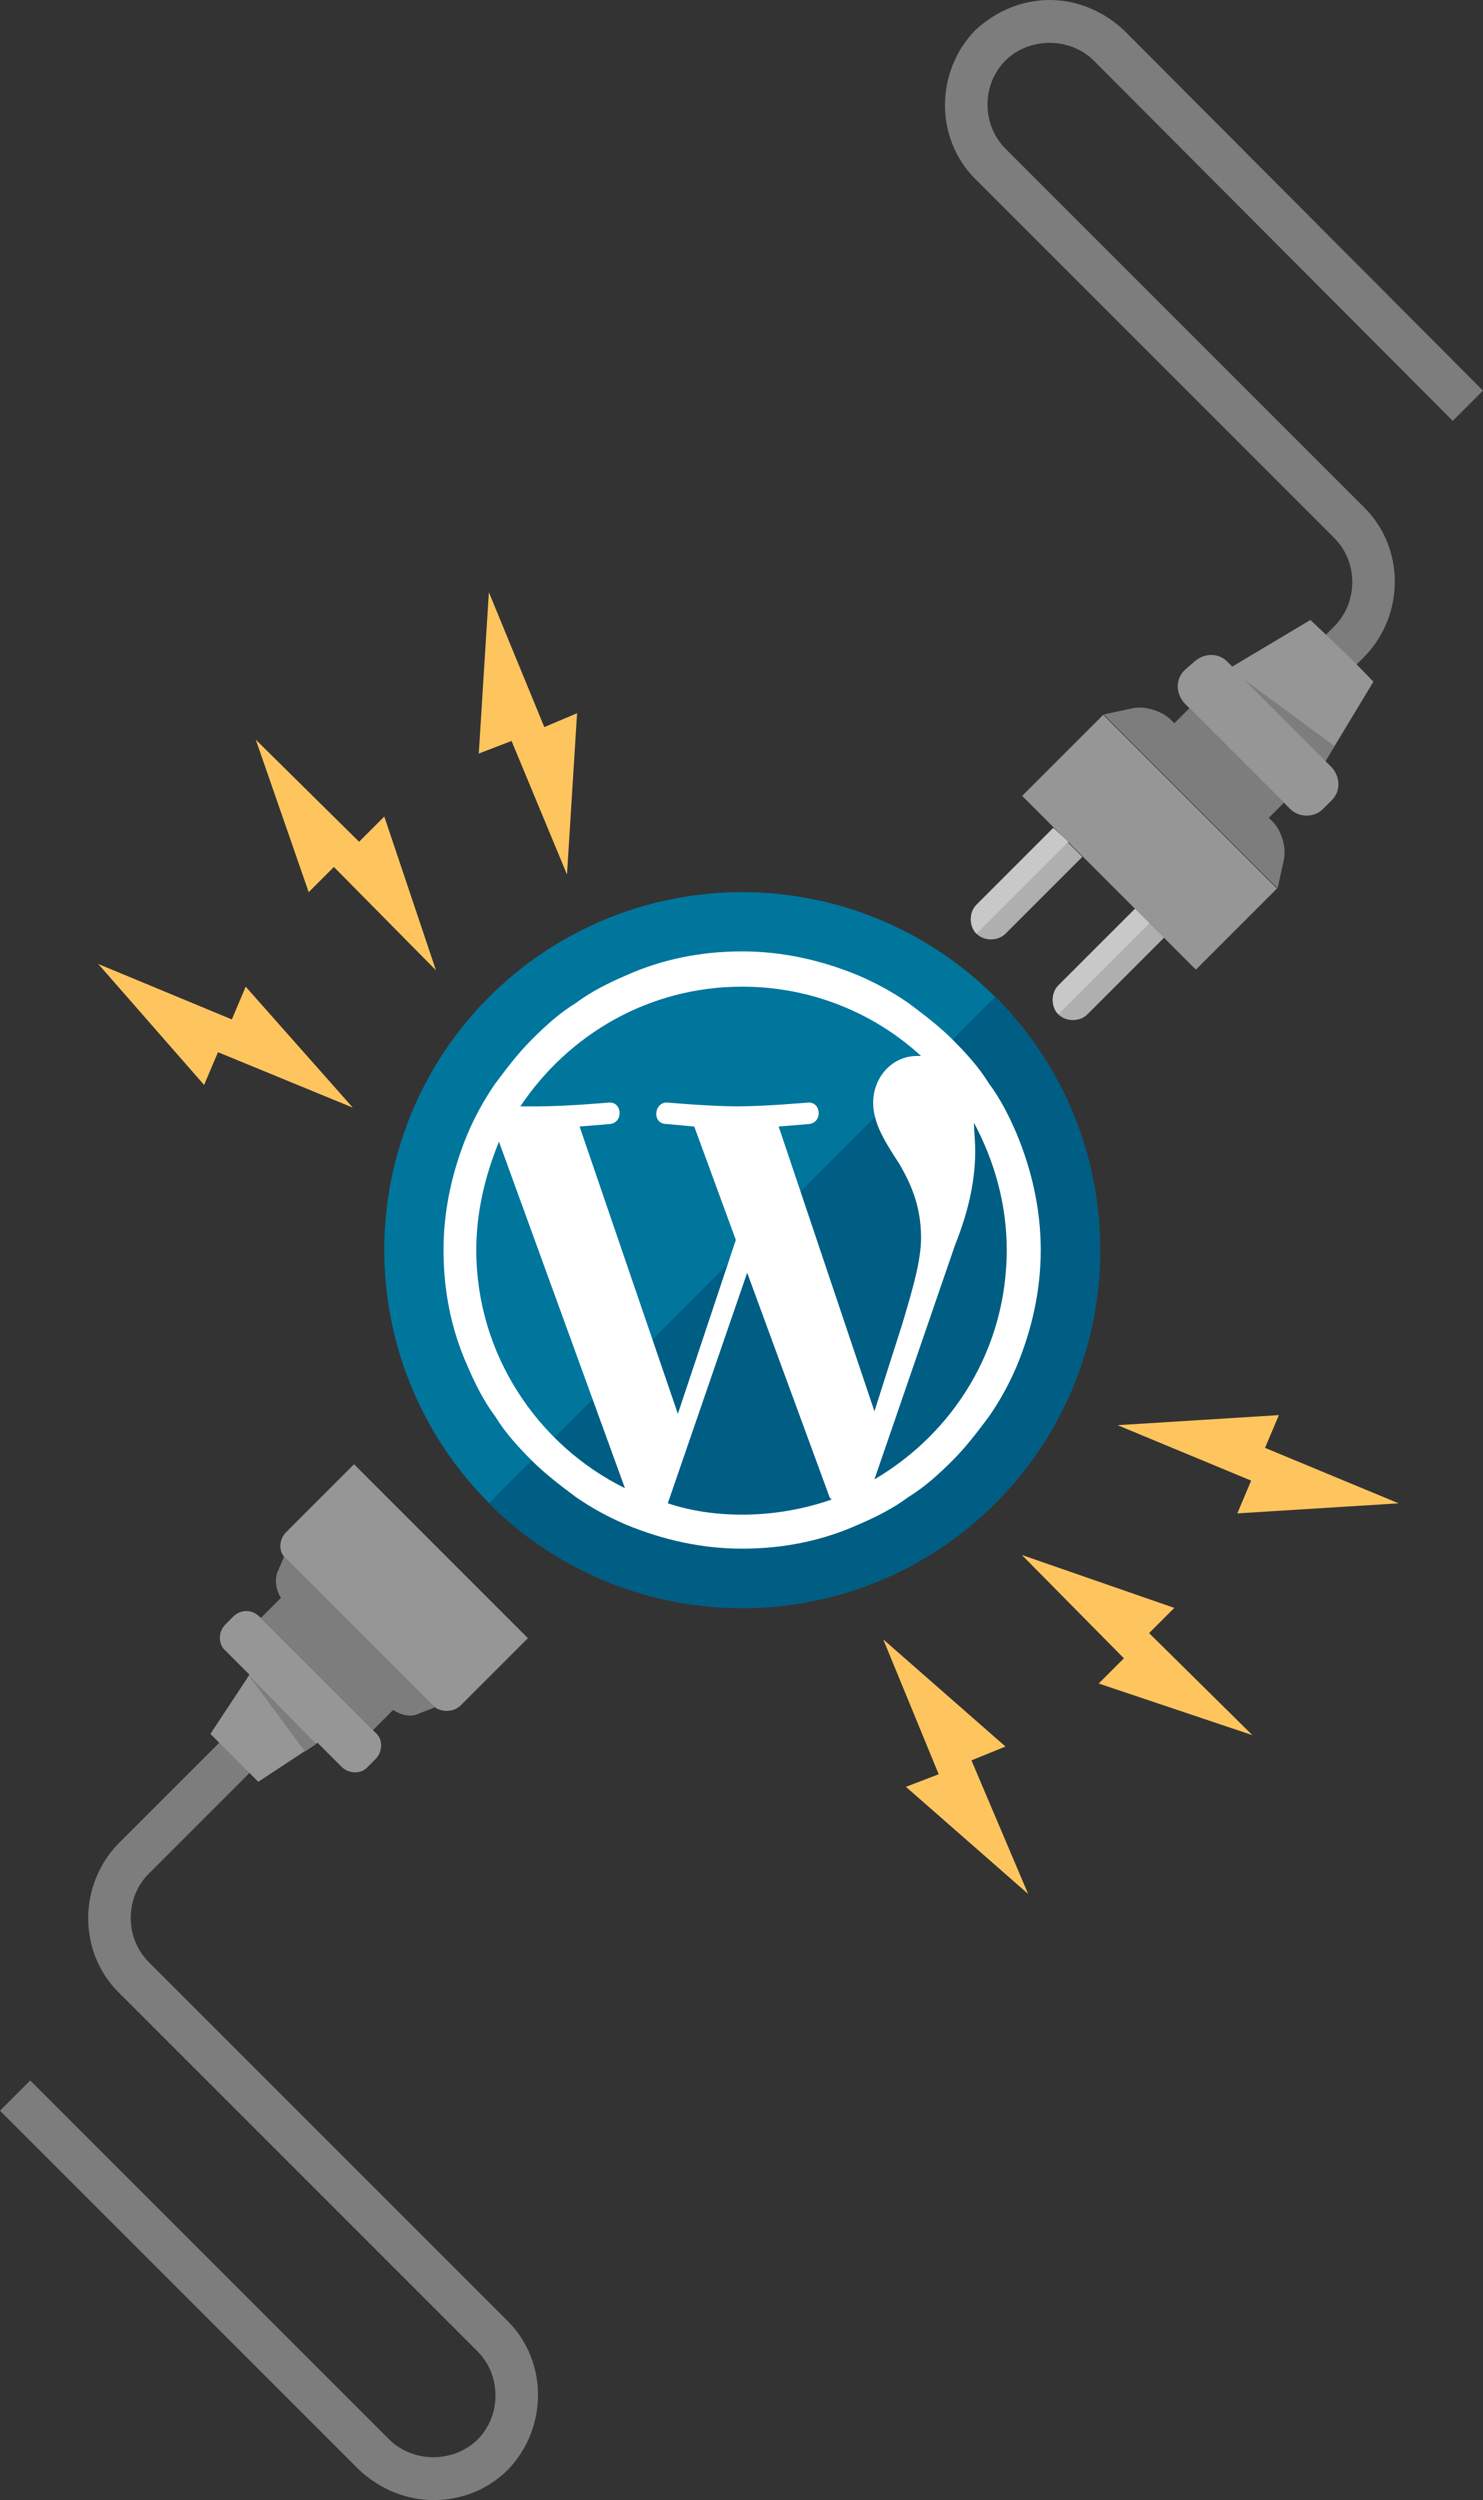 <?xml version="1.0" encoding="utf-8"?>
<!-- Generator: Adobe Illustrator 27.5.0, SVG Export Plug-In . SVG Version: 6.00 Build 0)  -->
<svg version="1.1" xmlns="http://www.w3.org/2000/svg" xmlns:xlink="http://www.w3.org/1999/xlink" x="0px" y="0px"
	 viewBox="0 0 117.7 198.4" style="enable-background:new 0 0 117.7 198.4;" xml:space="preserve">
<rect x="0" y="0" width="117.7" height="198.4" fill="#333333" stroke="none"/>
<style type="text/css">
	.st0{display:none;}
	.st1{display:inline;fill:url(#SVGID_1_);}
	.st2{display:inline;}
	.st3{fill:none;stroke:#C5E6FF;stroke-width:1.843;stroke-miterlimit:10;}
	.st4{display:inline;fill:none;stroke:#000000;stroke-width:1.843;stroke-miterlimit:10;}
	.st5{display:inline;fill:#012B3A;}
	.st6{display:inline;fill:none;stroke:#012B3A;stroke-width:1.843;stroke-miterlimit:10;}
	.st7{display:inline;fill:#FFFFFF;}
	.st8{display:inline;fill:#22B1A5;}
	.st9{display:inline;fill:#F4C1A8;}
	.st10{display:inline;fill:#5362BA;}
	.st11{display:inline;fill:#969696;}
	.st12{display:inline;fill:#E0B19B;}
	.st13{fill:#22B1A5;}
	.st14{display:inline;fill:none;stroke:#22B1A5;stroke-width:1.843;stroke-miterlimit:10;}
	.st15{fill:#FFB13E;}
	.st16{fill:none;stroke:#FFFFFF;stroke-width:0.709;stroke-miterlimit:10;}
	.st17{fill:url(#SVGID_00000154412688627780819280000007255398573872939438_);}
	.st18{display:inline;fill:#C5E6FF;}
	.st19{fill:#F4C1A8;}
	.st20{fill:#007B71;}
	.st21{fill:#FFFFFF;}
	.st22{fill:#5362BA;}
	.st23{clip-path:url(#SVGID_00000179623335487926398060000006816060135446382471_);fill:#384A9E;}
	.st24{clip-path:url(#SVGID_00000081626568365643761810000013836632688900668562_);fill:#384A9E;}
	.st25{fill:#969696;}
	.st26{fill:#646464;}
	.st27{fill:#E0B19B;}
	.st28{fill:#012B3A;}
	.st29{fill:#384A9E;}
	.st30{fill:#F9931F;}
	.st31{fill:none;}
	.st32{opacity:0.2;fill:url(#SVGID_00000127044460687176850930000017504257711933576077_);}
	.st33{opacity:0.2;fill:url(#SVGID_00000063622146193257051440000014580053127707044785_);}
	.st34{fill:#7D7D7D;}
	.st35{fill:#00769D;}
	.st36{fill:#005E84;}
	.st37{fill:#AFAFAF;}
	.st38{fill:#C8C8C8;}
	.st39{fill:#FEC55E;}
	.st40{fill:url(#SVGID_00000113329969022800781040000011283509859289147807_);}
	.st41{fill:#7885C9;}
	.st42{fill:#5967BB;}
	.st43{fill:#00B163;}
	.st44{opacity:0.1;}
	.st45{fill:#263044;}
	.st46{fill:#E6E6E6;}
	.st47{fill:#F66B50;}
	.st48{fill:#C5E6FF;}
	.st49{fill:#4D5068;}
	.st50{fill:url(#SVGID_00000044150482534075627450000005418459135333989533_);}
	.st51{fill:url(#SVGID_00000165211583162930058750000002452067728679591325_);}
	.st52{fill:url(#SVGID_00000139290301585301676080000000823776914503192983_);}
	.st53{fill:#C4C8E8;}
	.st54{fill:#D87900;}
	.st55{fill:url(#SVGID_00000116936009837281327170000011001169664050150040_);}
	.st56{fill:#BC7139;}
	.st57{opacity:0.2;fill:url(#SVGID_00000158023843271596011630000013308010255607707827_);}
	.st58{fill:#593A1E;}
	.st59{fill:#6E3D19;}
	.st60{fill:#9D613A;}
	.st61{fill:none;stroke:#000000;stroke-width:0.283;stroke-miterlimit:10;}
	.st62{fill:#535F75;}
	.st63{opacity:8.333300e-02;fill:#FFFFFF;}
	.st64{opacity:0.167;fill:#FFFFFF;}
	.st65{opacity:0.25;fill:#FFFFFF;}
	.st66{opacity:0.333;fill:#FFFFFF;}
	.st67{opacity:0.417;fill:#FFFFFF;}
	.st68{opacity:0.5;fill:#FFFFFF;}
	.st69{opacity:0.583;fill:#FFFFFF;}
	.st70{opacity:0.667;fill:#FFFFFF;}
	.st71{opacity:0.75;fill:#FFFFFF;}
	.st72{opacity:0.833;fill:#FFFFFF;}
	.st73{opacity:0.917;fill:#FFFFFF;}
	.st74{fill:none;stroke:#7D7D7D;stroke-width:3.713;stroke-miterlimit:10;}
	.st75{fill:#FECF5C;}
	.st76{display:inline;fill:#CECECE;}
	.st77{fill:#03475F;}
	.st78{fill:#50BEA7;}
	.st79{fill:#F2705B;}
	.st80{display:inline;fill:#03475F;}
	.st81{fill:#FFE2A3;}
	.st82{display:inline;fill:#2E3192;}
	.st83{display:inline;fill:none;stroke:#000000;stroke-miterlimit:10;}
	.st84{display:inline;fill:#263044;}
	.st85{display:inline;fill:none;stroke:#263044;stroke-width:19.843;stroke-miterlimit:10;}
	.st86{display:inline;fill:#D55039;}
	.st87{display:inline;fill:#F66B50;}
	.st88{display:inline;fill:#007B71;}
	.st89{display:inline;fill:none;stroke:#007B71;stroke-width:11.339;stroke-miterlimit:10;}
	.st90{fill:#EE7773;}
	.st91{fill:none;stroke:#263044;stroke-width:2.126;stroke-miterlimit:10;}
	.st92{fill:url(#SVGID_00000068659794842872146390000014534299894434020250_);}
	.st93{fill:#C6D5EF;}
	.st94{fill:#D55039;}
	.st95{display:inline;fill:url(#SVGID_00000029023681437505838560000006196236756934503335_);}
	.st96{display:inline;fill:#C8C8C8;}
	.st97{clip-path:url(#SVGID_00000093139098115520203320000011048460587954692777_);}
	.st98{clip-path:url(#SVGID_00000155860284266633211690000015807834080904585894_);}
	.st99{fill:#8164E4;}
	.st100{clip-path:url(#SVGID_00000060023220570498722070000000955027907993268405_);}
	.st101{clip-path:url(#SVGID_00000052808155958422021740000006814970048142283908_);}
	.st102{display:inline;fill:#32A3D6;}
	.st103{display:inline;fill:#111D33;}
	.st104{display:inline;fill:#535F75;}
	.st105{display:inline;fill:#F9931F;}
	.st106{display:inline;fill:#5967BB;}
	.st107{display:inline;fill:#C4C8E8;}
	.st108{display:inline;fill:url(#SVGID_00000113346822013154649780000014963958975939462029_);}
	.st109{display:inline;fill:#EE1B24;}
	.st110{display:inline;fill:#FCEE21;}
	.st111{display:inline;fill:#672E91;}
	.st112{display:inline;fill:#00A89D;}
	.st113{display:inline;fill:#94268F;}
	.st114{display:inline;fill:#0172BD;}
	.st115{display:inline;fill:#8CC63E;}
	.st116{display:inline;fill:#7885C9;}
	.st117{display:inline;fill:url(#SVGID_00000170241928160672137840000014001249933641686156_);}
	.st118{display:inline;fill:url(#SVGID_00000173856503836379395110000003640577095111159735_);}
	.st119{display:inline;fill:#00B163;}
	.st120{display:inline;fill:#E6E6E6;}
	.st121{display:inline;fill:#F9BE49;}
	.st122{display:inline;fill:url(#SVGID_00000052787942212047599840000011070566562423235511_);}
	.st123{fill:#F0F1FE;}
	.st124{fill:#FF5F00;}
	.st125{fill:#D1D4FC;}
	.st126{fill:#FFDFD6;}
	.st127{fill:#FFCEBD;}
	.st128{fill:#FE5E31;}
	.st129{fill:#5361F0;}
	.st130{display:inline;fill:#FFCEBD;}
	.st131{display:inline;fill:#4D5068;}
	.st132{opacity:0.58;fill:url(#);}
	.st133{display:inline;fill:#19103A;}
	.st134{display:inline;fill:#FE5E31;}
	.st135{fill:#536DFE;}
	.st136{opacity:0.3;fill:#30334F;}
	.st137{fill:#FFBBA1;}
	.st138{fill:#191C3C;}
	.st139{fill:url(#SVGID_00000038397168848988508330000007109419556491966381_);}
	.st140{opacity:0.1;fill:#A7A9AC;}
	.st141{fill:#7BBE79;}
	.st142{fill:#40592F;}
	.st143{fill:#D7E8FA;}
	.st144{fill:#A83739;}
	.st145{opacity:0.22;fill:#542A18;}
	.st146{fill:#A47F6C;}
	.st147{fill:#658AE5;}
	.st148{opacity:0.88;fill:#182051;}
	.st149{fill:#182051;}
	.st150{fill:#1C1E33;}
	.st151{opacity:0.11;fill:#FFFFFF;}
	.st152{fill:#FF9E79;}
	.st153{opacity:0.6;fill:#602929;}
	.st154{fill:#4D5060;}
	.st155{opacity:0.32;fill:#CC4C46;}
	.st156{fill:#F29275;}
	.st157{fill:#6C96EA;}
	.st158{fill:#D9D9E1;}
	.st159{fill:#E0DEDA;}
	.st160{fill:#EDEBCC;}
	.st161{opacity:0.56;fill:#C1BC9A;}
	.st162{opacity:0.58;fill:#D7E8FA;}
	.st163{fill:#EEF0E5;}
	.st164{opacity:0.21;fill:#030303;}
	.st165{fill:#181818;}
	.st166{fill:#555651;}
	.st167{opacity:0.55;fill:#FFFFFF;}
	.st168{fill:#030303;}
	.st169{display:inline;fill:url(#SVGID_00000018200180651278592240000000520115999517388696_);}
	.st170{fill:#E8E8E8;}
	.st171{fill:#FF5722;}
</style>
<g id="Layer_0" class="st0">
</g>
<g id="Layer_1">
</g>
<g id="Luvut_1">
	<g>
		<path class="st34" d="M34.4,198.4c-2.2,0-4.3-0.9-5.9-2.4L0,167.5l2.4-2.4l28.5,28.5c0.9,0.9,2.2,1.4,3.5,1.4
			c1.3,0,2.6-0.5,3.5-1.4c1.9-1.9,1.9-5.1,0-7L9.4,158.1c-3.2-3.2-3.2-8.5,0-11.8l8.9-8.9l2.4,2.4l-8.9,8.9c-1.9,1.9-1.9,5.1,0,7
			l28.5,28.5c3.2,3.2,3.2,8.5,0,11.8C38.7,197.6,36.6,198.4,34.4,198.4z"/>
		<path class="st34" d="M106.5,53.9l-2.4-2.4l1.8-1.8c1.9-1.9,1.9-5.1,0-7L77.4,14.2c-3.2-3.2-3.2-8.5,0-11.8C79,0.9,81.1,0,83.3,0
			c2.2,0,4.3,0.9,5.9,2.4L117.7,31l-2.4,2.4L86.8,4.8c-0.9-0.9-2.2-1.4-3.5-1.4c-1.3,0-2.6,0.5-3.5,1.4c-1.9,1.9-1.9,5.1,0,7
			l28.5,28.5c3.2,3.2,3.2,8.5,0,11.8L106.5,53.9z"/>
		<g>
			<circle class="st35" cx="58.9" cy="99.2" r="28.4"/>
		</g>
		<path class="st36" d="M79,79.1l-40.2,40.2c11.1,11.1,29.1,11.1,40.2,0C90.1,108.2,90.1,90.2,79,79.1z"/>
		<path class="st21" d="M80.7,90c-0.6-1.4-1.3-2.8-2.2-4c-0.8-1.3-1.8-2.4-2.9-3.5c-1.1-1.1-2.3-2-3.5-2.9c-1.3-0.9-2.6-1.6-4-2.2
			c-2.9-1.2-6-1.9-9.2-1.9c-3.2,0-6.3,0.6-9.2,1.9c-1.4,0.6-2.8,1.3-4,2.2c-1.3,0.8-2.4,1.8-3.5,2.9c-1.1,1.1-2,2.3-2.9,3.5
			c-0.9,1.3-1.6,2.6-2.2,4c-1.2,2.9-1.9,6-1.9,9.2c0,3.2,0.6,6.3,1.9,9.2c0.6,1.4,1.3,2.8,2.2,4c0.8,1.3,1.8,2.4,2.9,3.5
			c1.1,1.1,2.3,2,3.5,2.9c1.3,0.9,2.6,1.6,4,2.2c2.9,1.2,6,1.9,9.2,1.9c3.2,0,6.3-0.6,9.2-1.9c1.4-0.6,2.8-1.3,4-2.2
			c1.3-0.8,2.4-1.8,3.5-2.9c1.1-1.1,2-2.3,2.9-3.5c0.9-1.3,1.6-2.6,2.2-4c1.2-2.9,1.9-6,1.9-9.2C82.6,96,81.9,92.9,80.7,90z
			 M37.8,99.2c0-3,0.7-5.9,1.8-8.6l10,27.5C42.7,114.7,37.8,107.5,37.8,99.2z M58.9,120.2c-2.1,0-4.1-0.3-5.9-0.9l6.3-18.3l6.5,17.7
			c0,0.1,0.1,0.2,0.2,0.3C63.7,119.8,61.3,120.2,58.9,120.2z M61.8,89.4c1.3-0.1,2.4-0.2,2.4-0.2c1.1-0.1,1-1.8-0.1-1.7
			c0,0-3.4,0.3-5.6,0.3c-2.1,0-5.5-0.3-5.5-0.3c-1.1-0.1-1.3,1.7-0.1,1.7c0,0,1.1,0.1,2.2,0.2l3.3,9l-4.6,13.8L46,89.4
			c1.3-0.1,2.4-0.2,2.4-0.2c1.1-0.1,1-1.8-0.1-1.7c0,0-3.4,0.3-5.6,0.3c-0.4,0-0.9,0-1.4,0c3.8-5.7,10.2-9.5,17.6-9.5
			c5.5,0,10.5,2.1,14.2,5.5c-0.1,0-0.2,0-0.3,0c-2.1,0-3.5,1.8-3.5,3.7c0,1.7,1,3.2,2.1,4.9c0.8,1.4,1.7,3.2,1.7,5.8
			c0,1.8-0.6,3.9-1.5,6.9l-2.2,6.9L61.8,89.4z M69.4,117.4l6.4-18.6c1.2-3,1.6-5.4,1.6-7.5c0-0.8-0.1-1.5-0.1-2.2
			c1.6,3,2.6,6.4,2.6,10.1C79.9,107,75.7,113.7,69.4,117.4z"/>
		<g>
			<path class="st25" d="M36.5,135.4l5.4-5.4l-13.8-13.8l-5.4,5.4c-0.6,0.6-0.6,1.6,0,2.1l11.7,11.7C35,135.9,35.9,135.9,36.5,135.4
				z"/>
		</g>
		<path class="st34" d="M22,124.8c-0.2,0.6-0.1,1.4,0.3,2l-1.6,1.6l8.9,8.9l1.6-1.6c0.6,0.4,1.4,0.6,2,0.3l1.3-0.5l-12-12
			C22.6,123.5,22.3,124.1,22,124.8z"/>
		<path class="st25" d="M18.5,128.3l-0.6,0.6c-0.6,0.6-0.6,1.6,0,2.1l1.9,1.9l-3.1,4.7l3.8,3.8l4.7-3.1l1.9,1.9
			c0.6,0.6,1.6,0.6,2.1,0l0.6-0.6c0.6-0.6,0.6-1.6,0-2.1l-9.2-9.2C20,127.7,19.1,127.7,18.5,128.3z"/>
		<path class="st37" d="M90.1,72.1L84,78.2c-0.6,0.6-0.6,1.7,0,2.3c0.6,0.6,1.7,0.6,2.3,0l6.1-6.1L90.1,72.1z"/>
		<path class="st37" d="M83.6,65.7l-6.1,6.1c-0.6,0.6-0.6,1.7,0,2.3c0.6,0.6,1.7,0.6,2.3,0l6.1-6.1L83.6,65.7z"/>
		<path class="st38" d="M90.1,72.1L84,78.2c-0.6,0.6-0.6,1.7,0,2.3l7.3-7.3L90.1,72.1z"/>
		<path class="st38" d="M83.6,65.7l-6.1,6.1c-0.6,0.6-0.6,1.7,0,2.3l7.3-7.3L83.6,65.7z"/>
		<path class="st34" d="M93.2,57.4l-0.3-0.3c-0.7-0.7-2.1-1.1-3-0.9l-2.3,0.5l13.8,13.8l0.5-2.3c0.2-1-0.2-2.3-0.9-3l-0.3-0.3
			l1.2-1.2l-7.5-7.5L93.2,57.4z"/>
		<g>
			
				<rect x="86.7" y="57.1" transform="matrix(0.707 -0.707 0.707 0.707 -20.542 84.088)" class="st25" width="9.1" height="19.5"/>
		</g>
		<g>
			<polygon class="st39" points="19.5,78.3 18.4,80.9 7.8,76.5 16.2,86.1 17.3,83.5 28,87.9 			"/>
			<polygon class="st39" points="93.2,127.6 91.2,129.6 99.4,137.7 87.2,133.6 89.2,131.6 81.1,123.4 			"/>
			<polygon class="st39" points="101.5,112.3 100.4,114.9 111,119.3 98.2,120.1 99.3,117.5 88.7,113.1 			"/>
			<polygon class="st39" points="79.8,138.6 77.1,139.7 81.6,150.3 71.9,141.8 74.5,140.8 70.1,130.1 			"/>
			<polygon class="st39" points="30.5,64.8 28.5,66.8 20.3,58.7 24.5,70.8 26.5,68.8 34.6,77 			"/>
			<polygon class="st39" points="45.8,56.6 43.2,57.7 38.8,47 38,59.8 40.6,58.8 45,69.4 			"/>
		</g>
		<polygon class="st34" points="25.1,138.4 19.7,132.9 24.2,139 		"/>
		<path class="st25" d="M105.2,60.4l3.8-6.3c-1.6-1.7-3.3-3.3-5-4.9l-6.2,3.7l-0.4-0.4c-0.7-0.7-1.8-0.7-2.6,0L94,53.2
			c-0.7,0.7-0.7,1.8,0,2.6l8.4,8.4c0.7,0.7,1.9,0.7,2.6,0l0.7-0.7c0.7-0.7,0.7-1.8,0-2.6L105.2,60.4z"/>
		<polygon class="st34" points="105.2,60.4 98.7,53.9 105.9,59.2 		"/>
	</g>
</g>
<g id="Luvut2">
</g>
<g id="Yms" class="st0">
</g>
</svg>
